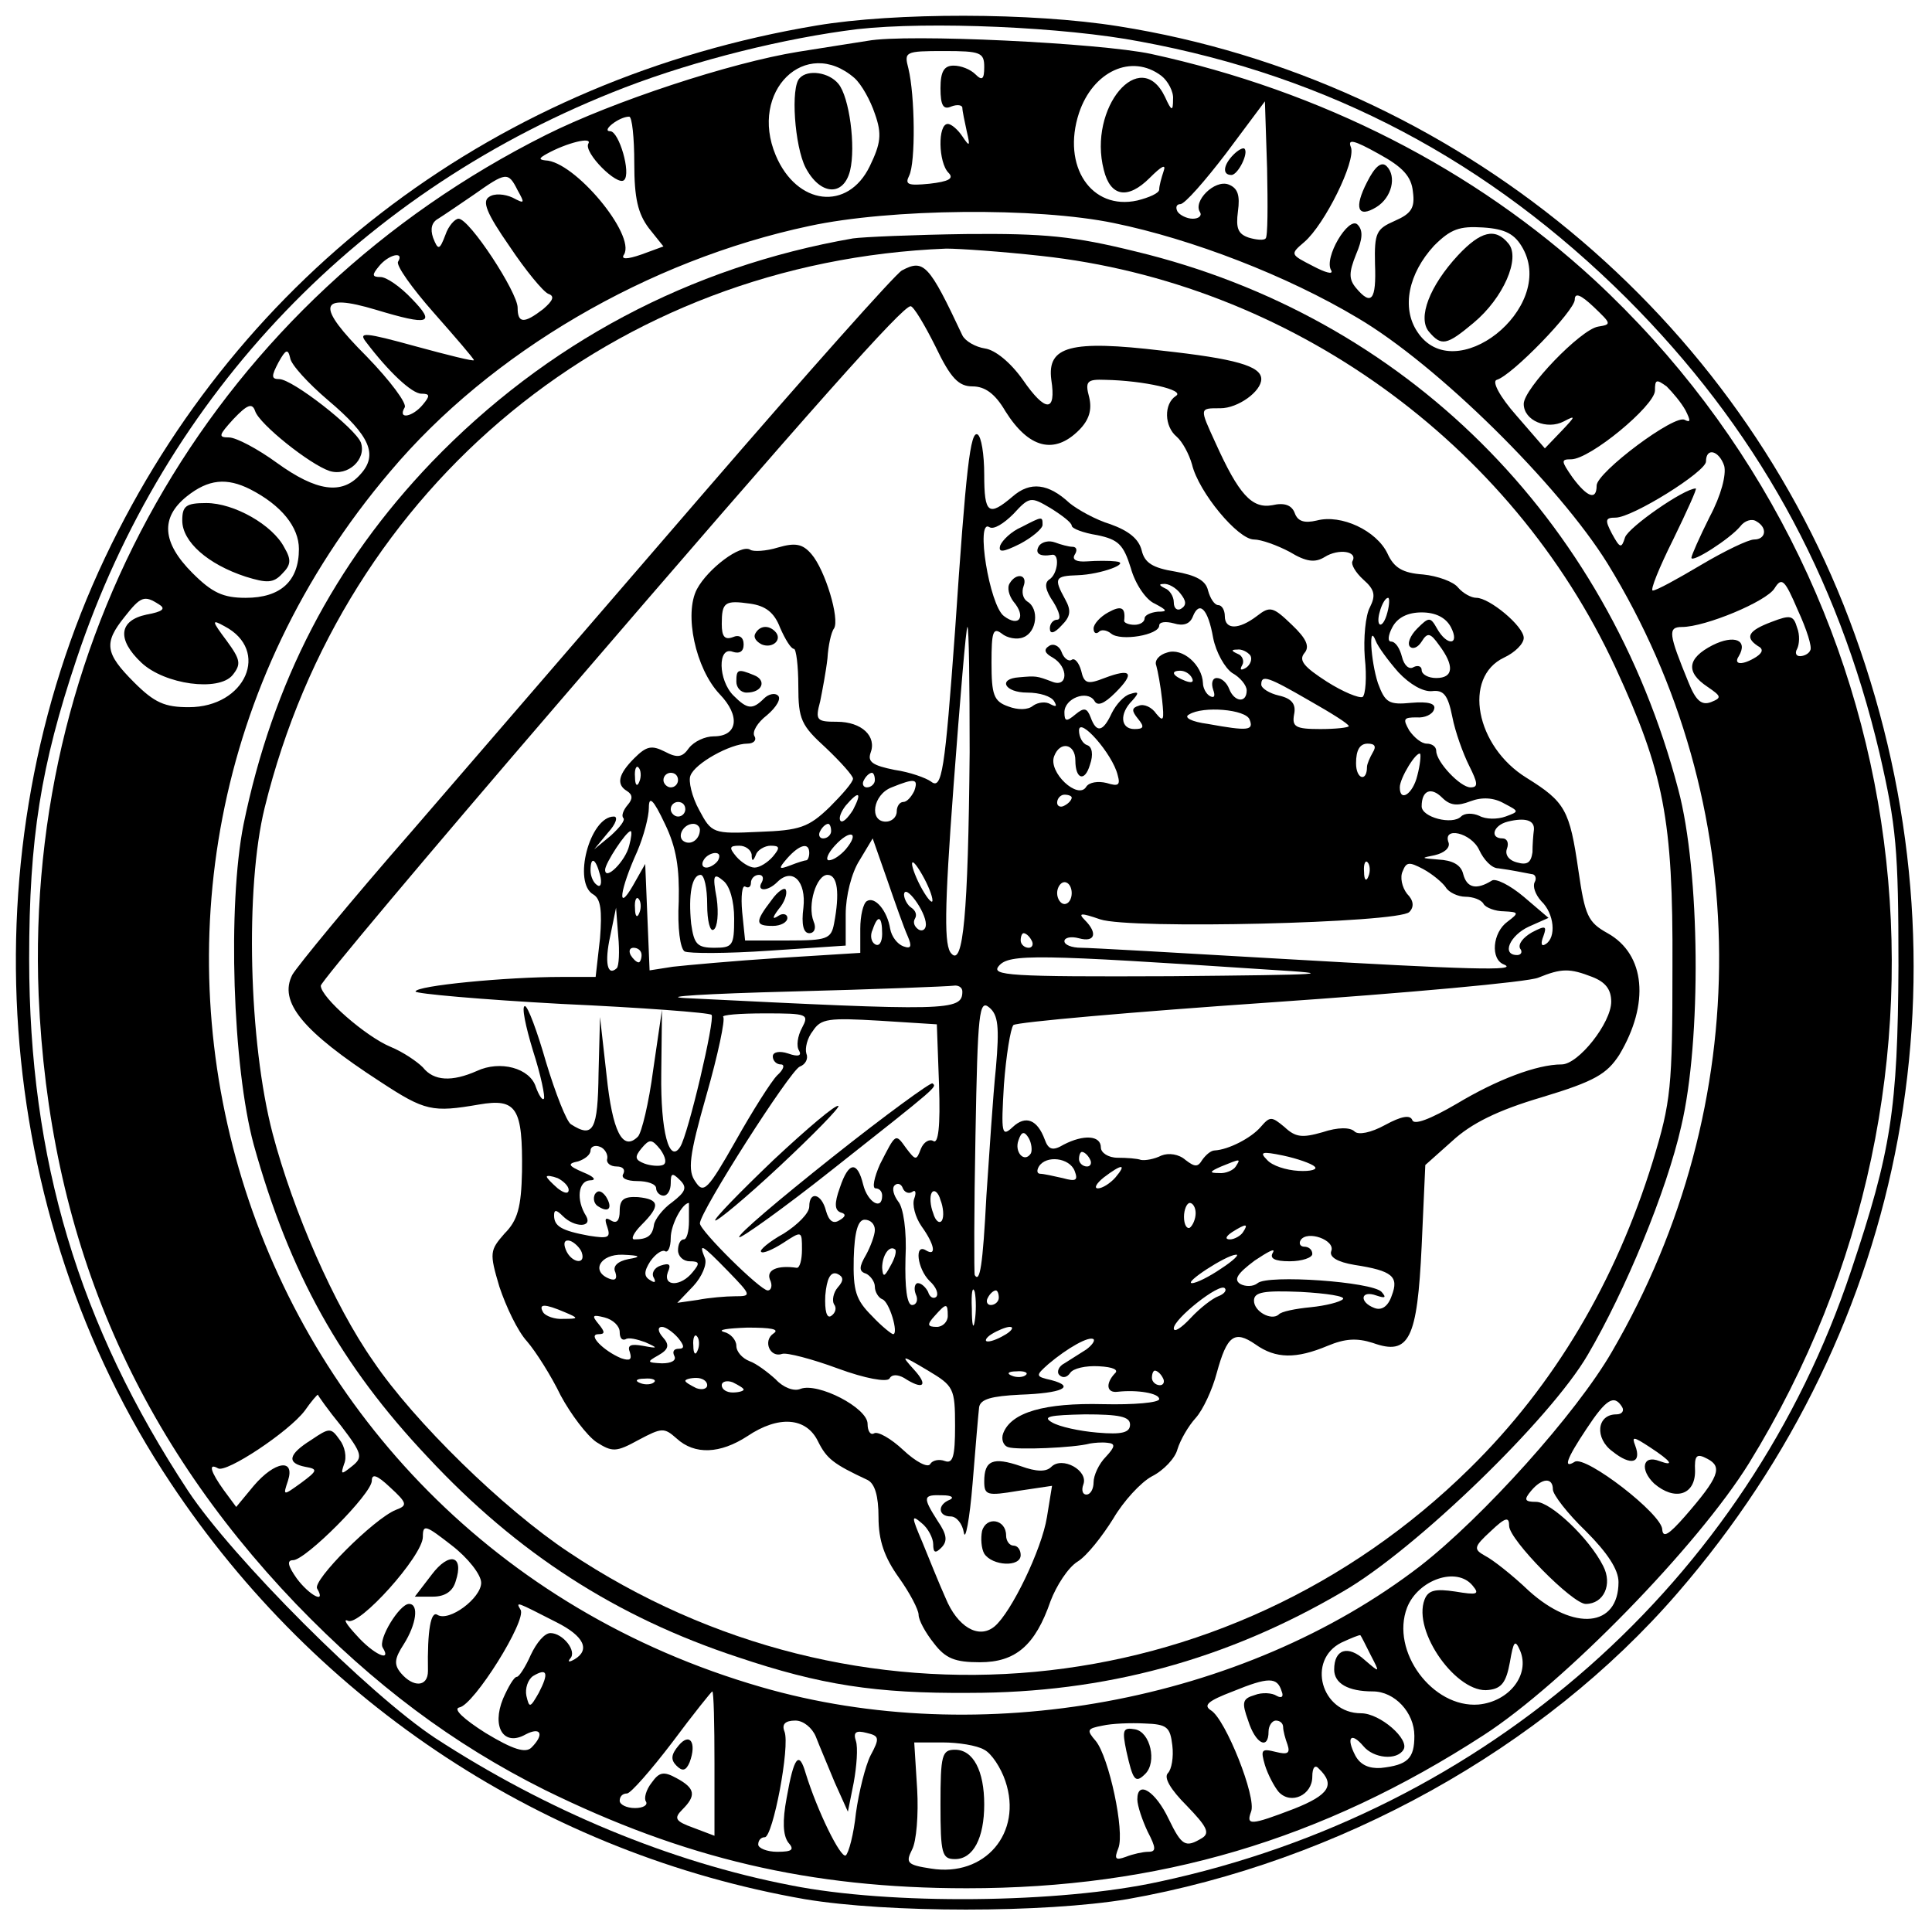 <svg version="1" xmlns="http://www.w3.org/2000/svg" width="353.333" height="353.333" viewBox="0 0 265 265"><path d="M112 3.5c-43.6 7.3-79.1 33.9-97.6 73-19.1 40.3-15.6 90 9 126.9 20.2 30.4 51.5 50.9 87 57.1 11.4 1.9 32.8 1.9 44.2 0 29-5.1 57-20.6 75.5-42 31.7-36.6 40.8-85.8 24.3-131.5-15.7-43.7-54.9-76.1-101-83.4-11.9-1.9-30.7-1.9-41.4-.1zm44.4 2.2c26 4.8 47.8 16.4 66.7 35.2 17.7 17.7 28.9 37.9 34.7 62.4 2.3 10 2.6 13.2 2.6 29.2-.1 19.6-1 25.4-6.5 41.8-14.2 42.6-50 74.2-94.9 83.8-13.7 3-37 3.2-50.5.5-16.6-3.2-33.6-10.3-48.8-20.2-9.1-6-27.8-24.7-33.9-33.9-15-22.8-21.8-45.4-21.8-73C4 115 5.6 105 10.5 90.4 22.7 53.9 49.6 25.9 85.7 12c9.9-3.8 22.1-6.8 31.9-8 9.9-1.1 28.4-.3 38.8 1.7z"/><path d="M119 5.6c-1.4.2-5.6.9-9.5 1.5-9.3 1.5-25.4 6.8-34.6 11.4C30 41 3.3 86.3 5.3 136.5c1.4 32.9 12.9 60.1 35.3 83.5 10.7 11.1 21.5 19.2 34.1 25.5 19.1 9.4 36.4 13.5 57.9 13.5 26.3 0 48.7-6.6 70.9-21 11-7.1 29.4-26 36.4-37.3 32.6-52.9 23.8-120.6-21.2-162.3-16.5-15.2-37.4-25.9-60.8-31-7-1.5-33.5-2.8-38.9-1.8zm16 3.6c0 1.7-.3 1.9-1.2 1-.7-.7-2-1.2-3-1.2-1.3 0-1.8.8-1.8 3.1 0 2.4.4 3 1.5 2.5.8-.3 1.5-.2 1.5.2s.3 1.8.6 3.2c.5 2.1.4 2.2-.6.7-.6-.9-1.5-1.7-2-1.7-1.4 0-1.3 5.3.1 6.7.8.8 0 1.2-2.6 1.5-3 .3-3.4.1-2.8-1.1.9-1.8.8-11-.1-14.7-.6-2.3-.5-2.4 4.9-2.4 5 0 5.5.2 5.5 2.2zm-17.8 1.5c1 .9 2.2 3.1 2.8 4.9 1 2.8.8 4.1-.7 7.2-3 6.2-10 5.4-12.9-1.5-3.7-8.8 4.1-16.4 10.8-10.6zm42.1-.3c.9.7 1.7 2.2 1.6 3.2 0 1.7-.2 1.7-1.1-.3-3.4-7.1-10.6 1.5-8.4 10 .9 3.7 3.3 4.1 6.3 1.1 1.6-1.6 2.3-2 1.9-.9-.3.9-.6 2-.6 2.5s-1.4 1.1-3 1.5c-6.3 1.4-10.4-4.7-8-12 1.9-5.7 7.2-8.2 11.3-5.1zm14.3 22.3c-.2.3-1.3.2-2.3-.1-1.5-.5-1.8-1.3-1.5-3.6.3-2.2 0-3.2-1.3-3.7-1.9-.7-4.9 2.3-3.9 3.8.3.5-.2.9-1 .9s-1.8-.5-2.1-1c-.3-.6-.1-1 .4-1 .6 0 3.4-3.2 6.3-7l5.3-7.1.3 9.2c.1 5 .1 9.4-.2 9.6zM87 22.4c0 4.8.5 6.9 2 8.9l2 2.5-3 1.1c-2 .7-2.9.7-2.4 0 1.6-2.7-6.8-12.8-10.8-12.9-.9-.1-.9-.3.2-.9 2.7-1.5 6.3-2.4 5.7-1.4-.7 1.2 4 5.9 4.9 5 1-.9-.7-6.7-1.9-6.7-1.3 0 1.2-2 2.6-2 .4 0 .7 2.9.7 6.4zm106.8 3.9c.3 2.2-.2 3-2.5 4-2.5 1.1-2.8 1.6-2.7 5.9.2 5-.5 5.8-2.6 3.3-1-1.2-1-2.1 0-4.6.9-2.1 1-3.3.2-4.1-1.2-1.2-4.7 4.6-3.6 6.3.3.6-.8.3-2.5-.6-3.1-1.6-3.2-1.6-1.2-3.3 2.8-2.4 7.1-11.1 6.4-13-.5-1.2.4-1 3.8.9 3.3 1.8 4.5 3.1 4.7 5.2zM71 26.1c1 1.8 1 1.9-.7 1-1.1-.5-2.5-.6-3.2-.1-1 .6-.4 2.2 2.8 6.8 2.2 3.3 4.6 6.2 5.3 6.5.9.3.7.9-.7 2.1-2.6 2-3.5 2-3.5-.2 0-2.1-6.6-12.2-8.1-12.2-.5 0-1.4 1-1.8 2.2-.8 2.1-1 2.2-1.7.4-.4-1.2-.2-2.1.7-2.6.8-.5 3-2 4.9-3.3 4.4-3.1 4.7-3.2 6-.6zm81.8 4.5c10.7 2.2 23.7 7.2 33.4 13 10.9 6.4 27.6 22.9 34.3 33.7 20.2 32.9 20.4 74.1.6 108.1-4.9 8.5-17.7 22.7-26.3 29.4-24.3 18.7-60.4 25.3-90.4 16.6-73-21.1-99.9-109-50.9-166.7C67.3 48.3 88.9 35.7 111 31c11.1-2.4 31.2-2.6 41.8-.4zm56.1 3.5c4.5 8.2-9.4 19.2-14.5 11.4-2.2-3.3-1.2-8 2.3-11.8 2.3-2.3 3.5-2.7 6.7-2.5 3.1.2 4.4.9 5.5 2.9zM54.6 35.9c-.3.5 1.9 3.6 4.9 7 3 3.4 5.5 6.3 5.5 6.5 0 .2-3.6-.7-8-1.9-6.9-1.9-7.9-2-6.8-.6 3.1 4.1 6.3 7.1 7.6 7.1 1.2 0 1.2.3.2 1.5-1.4 1.7-3.5 2.1-2.5.4.4-.5-2-3.7-5.2-7-7-7-6.7-8.8 1.3-6.4 7.3 2.2 8.2 1.9 4.9-1.5-1.6-1.7-3.5-3-4.3-3-1.2 0-1.2-.3-.2-1.5 1.3-1.6 3.5-2.1 2.6-.6zm164.6 8.9c-2.4.4-10.2 8.5-10.2 10.6 0 2.3 3.2 3.6 5.5 2.4 1.7-.9 1.6-.7-.3 1.3l-2.3 2.4L208 57c-2.3-2.6-3.4-4.7-2.7-4.9 2.1-.6 10.7-9.5 10.7-11 0-1 .8-.7 2.6 1 2.4 2.3 2.5 2.4.6 2.7zM45 54.9c5.8 4.9 6.9 7.5 4.4 10.2-2.5 2.8-6 2.3-11.4-1.6-2.6-1.9-5.6-3.5-6.6-3.5-1.5 0-1.4-.3.6-2.5 1.9-2 2.6-2.3 3-1.1.6 1.8 7.5 7.3 10.2 8.2 2.5.8 5.1-1.6 4.3-3.9-.8-2-9.4-8.7-11.2-8.7-1.1 0-1.1-.4-.1-2.3 1-1.8 1.3-1.9 1.6-.6.1.9 2.5 3.5 5.2 5.8zm186.2 1.4c.7 1.4.7 1.7-.1 1.3-1.3-.9-12.1 7.2-12.1 9 0 2.1-1.3 1.6-3.3-1.1-1.6-2.3-1.6-2.5-.2-2.5 2.6 0 11.4-7.3 11.5-9.4 0-1.6.2-1.6 1.6-.6.8.8 2 2.2 2.6 3.3zm5.3 7.6c.3 1.2-.4 4-2 7-1.4 2.8-2.5 5.3-2.5 5.6 0 .8 5.3-2.6 6.7-4.3.6-.8 1.6-1.1 2.2-.7 1.6.9 1.3 2.5-.3 2.5-.8 0-4.1 1.6-7.3 3.5s-6.1 3.5-6.6 3.5c-.4 0 .9-3.2 2.8-7 1.9-3.9 3.3-7 3.1-7-1.6 0-9.2 5.3-9.7 6.7-.5 1.6-.7 1.5-1.8-.5-1-1.9-.9-2.2.5-2.2 2.3 0 12.4-6.3 12.4-7.7 0-2 1.8-1.5 2.5.6zM34.3 67.1c4.3 2.2 6.7 5.2 6.7 8.2 0 4.4-2.5 6.7-7.3 6.7-3.1 0-4.6-.7-7.3-3.4-4.2-4.2-4.4-7.6-.8-10.5 3-2.4 5.5-2.6 8.7-1zm214 22.1c-.2.5-.9.8-1.4.8-.6 0-.7-.5-.4-1 .3-.6.4-1.9 0-2.9-.5-1.7-.9-1.8-3.5-.8-3.2 1.2-3.7 2.1-1.9 3.3.8.4.7.9-.2 1.5-1.9 1.2-3.2 1.1-2.4-.1 1.3-2.2-.6-3-3.6-1.5-3.5 1.8-3.7 3.7-.7 5.7 1.9 1.3 2 1.5.5 2.1-1.3.5-2.1-.2-3.1-2.7-2.7-6.6-2.9-7.6-.9-7.6 3.2 0 11.6-3.5 12.7-5.3 1-1.6 1.4-1.2 3.2 3 1.2 2.6 2 5.1 1.7 5.5zM21.8 82.9c1 .6.5 1-1.7 1.4-3.8.8-4.1 3.4-.7 6.6 3.2 3 10.6 4 12.5 1.7 1.2-1.5 1.1-2.1-.8-4.7-2.1-2.8-2.1-3-.3-2 6.3 3.3 2.9 11.1-4.9 11.1-3.3 0-4.7-.6-7.5-3.4-4-4-4.2-5.4-1.3-9 2.2-2.8 2.7-3 4.7-1.7zm25 112.7c2.9 3.8 3 4.3 1.5 5.5-1.5 1.2-1.6 1.2-1.1-.3.4-.9.1-2.4-.6-3.3-1.2-1.7-1.4-1.7-3.9 0-3.2 2-3.4 3.2-.8 3.7 1.7.3 1.7.5-.6 2.2-2.5 1.8-2.5 1.8-1.8-.3 1-3.1-1.8-2.7-4.7.7l-2.4 2.9-1.7-2.3c-1.8-2.5-2.2-3.8-.8-3 1.1.7 9.7-5 11.9-7.9.9-1.3 1.7-2.2 1.8-2.2 0 .1 1.4 2.1 3.2 4.3zm175.7-2.6c.3.5 0 1-.8 1-2.7 0-3 3.3-.5 5.1 2.5 2 4 1.6 3.1-.8-.5-1.3-.3-1.3 2 .2 2.9 1.9 3.5 2.7 1.3 1.9-2.3-.9-2.7 1.2-.7 3.1 2.8 2.4 5.6 1.6 5.6-1.7-.1-2.2.2-2.5 1.7-1.7 2.1 1.1 1.6 2.5-3.1 7.9-2.2 2.5-3 3-3.1 1.8 0-2.1-10.5-10.2-12-9.3-1.6 1-1.2-.3 1.6-4.5 2.7-4.1 3.8-4.8 4.9-3zM54.3 207.1c-3 1.2-11.5 9.7-10.8 10.8 1.3 2.2-1.1.9-2.8-1.4-1.2-1.7-1.4-2.5-.5-2.5 1.7 0 10.8-9.1 10.8-10.9 0-1 .7-.8 2.5.9 2.4 2.2 2.4 2.5.8 3.1zm158.7-2.8c0 .7 2 3.3 4.5 5.7 3 3 4.5 5.3 4.5 7 0 6.2-6.1 6.8-12.3 1.2-2.3-2.2-5-4.3-6-4.8-1.6-.9-1.6-1.2.8-3.4 2-1.9 2.5-2 2.5-.7 0 1.9 8.7 10.7 10.5 10.7 2.5 0 3.7-2.7 2.4-5.2-1.9-3.8-7.2-8.8-9.2-8.8-1.6 0-1.7-.3-.7-1.5 1.5-1.8 3-1.9 3-.2zM66 217.1c0 2.1-4.4 5.4-6 4.4-.9-.6-1.4 2.1-1.3 7.7 0 2.2-2 2.3-3.7.3-1-1.2-.9-2 .4-4 1.7-2.7 2.1-5.5.7-5.5-1.3 0-4.3 4.9-3.6 6 1.3 2.1-1.3.9-3.6-1.7-1.3-1.4-1.9-2.3-1.2-2 1.5.9 10.3-8.9 10.3-11.5 0-1.8.4-1.6 4 1.2 2.2 1.7 4 4 4 5.1zm136 .4c1 1.2.6 1.3-2.4.8-2.7-.4-3.7-.2-4.2 1.1-1.7 4.4 4.5 13 8.8 12.4 1.8-.2 2.4-1.1 2.9-3.8.5-2.9.7-3.2 1.4-1.6 1.4 3.3-1.5 7-5.7 7.4-6.3.5-12.1-7.3-9.8-13.3 1.5-3.8 6.8-5.7 9-3zm-125.7 5c3.8 1.9 4.7 3.8 2.5 5.1-.7.4-1 .4-.6-.1 1-1-1-3.5-2.7-3.5-.8 0-1.9 1.3-2.7 3-.7 1.6-1.6 3-1.9 3-.4 0-1.2 1.4-1.9 3-1.6 3.9.1 6.6 3.1 4.9 2.1-1.1 2.6 0 .8 1.8-.8.8-2.5.3-6.3-2-3-1.9-4.5-3.3-3.6-3.5 2-.3 9.3-12 8.4-13.4-.7-1.2-.6-1.1 4.9 1.7zM188 227c1.3 2.5 1.3 2.5-.8.7-2.3-2.1-4.2-1.5-4.2 1.3 0 1.9 1.9 3 5.3 3 3 0 5.7 2.9 5.7 6.1 0 3.1-.9 4-4.6 4.4-1.6.1-2.8-.4-3.5-1.7-1.3-2.5-.6-3.3 1.1-1.3 1.4 1.7 4.6 2 5.5.5.9-1.4-3.2-5-5.8-5-5.5 0-7.5-7.3-2.7-9.7 1.3-.6 2.5-1.1 2.6-1 .1.1.7 1.3 1.4 2.7zm-114.1 5.2c-1.2 2.1-1.3 2.1-1.7.4-.2-1 .2-2.2.9-2.7 2-1.2 2.2-.4.8 2.3zm101.9-.2c.3.7 0 1-.7.6-.6-.4-2-.5-3-.1-1.7.5-1.8 1-.9 3.5 1 3.2 2.8 4.1 2.8 1.5 0-.8.5-1.5 1-1.5.6 0 1 .4 1 .9s.3 1.6.6 2.4c.4 1.2 0 1.4-1.6 1-2-.5-2.1-.3-1.5 1.8.4 1.3 1.3 3 1.9 3.7 1.7 1.8 4.6.4 4.6-2.1 0-1.3.4-1.7.9-1.1 2.3 2.2 1.4 3.6-3.4 5.5-6 2.3-6.6 2.3-5.9.4.8-1.9-3.5-12.7-5.5-13.9-1.1-.7-.4-1.3 3-2.6 4.9-2 6.1-2 6.7 0zM98 241.9v9.9l-2.9-1.1c-2.5-.9-2.7-1.3-1.5-2.5 1.9-1.9 1.8-2.9-.8-4.3-1.8-1-2.4-.8-3.4.6-.8 1-1.1 2.2-.8 2.6.3.5-.4.9-1.5.9-1.2 0-2.1-.5-2.1-1 0-.6.4-1 1-1 .5 0 3.3-3.2 6.2-7 2.9-3.9 5.4-7 5.5-7 .2 0 .3 4.5.3 9.9zm13.9-3.7c.5 1.3 1.7 4.1 2.6 6.3l1.8 4 .8-4c.4-2.2.6-4.8.3-5.7-.4-1.2 0-1.5 1.5-1.1 1.7.4 1.8.7.5 3.1-.7 1.4-1.6 5-2 7.9-.3 2.9-1 5.5-1.4 5.8-.7.4-3.9-6.1-5.5-11.3-.9-3.1-1.6-2.3-2.6 3.4-.6 3.2-.5 5.1.2 6.1.9 1 .6 1.3-1.5 1.3-1.4 0-2.6-.5-2.6-1 0-.6.4-1 .9-1 1.1 0 3.5-12.5 2.7-14.5-.4-1 .1-1.5 1.5-1.5 1.1 0 2.3 1 2.8 2.2zm48.9 1.2c.2 1.6-.1 3.3-.6 3.8-.6.6.3 2.2 2.6 4.5 2.7 2.8 3.2 3.7 2.1 4.4-2.3 1.4-2.8 1.1-4.6-2.6-1.8-3.8-4.3-5.4-4.3-2.7 0 .9.7 2.9 1.4 4.4 1.2 2.3 1.2 2.8.1 2.8-.7 0-2.1.3-3.1.7-1.4.5-1.6.3-1-1.2.9-2.3-1.3-12.5-3.1-14.7-1.3-1.5-1.2-1.7.9-2.1 1.3-.3 3.9-.4 5.8-.3 3.1.1 3.5.5 3.8 3zm-25.8.6c1 .5 2.3 2.5 2.9 4.3 2.4 7.1-2.8 13.2-10.2 12-3.3-.5-3.5-.8-2.6-2.6.6-1.1.9-4.8.7-8.3l-.4-6.4h3.9c2.1 0 4.7.4 5.7 1z"/><path d="M109.7 10.7c-1.3 1.2-.7 9.4.8 12.3 2 3.8 5.2 4 6.1.4.8-3.3-.1-10.1-1.6-11.9-1.3-1.6-4.2-2-5.3-.8zM169.2 21.2c-1.4 1.4-1.6 2.8-.3 2.8.9 0 2.4-3 1.8-3.6-.2-.2-.9.2-1.5.8zM187.5 25c-1.8 3.5-1.3 5 1.3 3.4 2.1-1.3 2.8-4.2 1.4-5.6-.7-.7-1.6 0-2.7 2.2zM117 32.7c-22.4 3.9-42.1 14.4-57.8 30.7-13.4 14-21.8 30.2-25.8 49.7-2.2 11.1-1.5 33.2 1.4 43.9 4.9 17.6 11.9 30.2 23.9 42.9 12.2 13.1 25.8 21.9 42.5 27.4 11.3 3.8 18.9 5 31.8 4.9 18.5 0 35.2-4.5 51.2-13.9 9.9-5.7 28.5-23.7 33.6-32.5 5.1-8.7 10.8-22.4 12.8-31.3 2.8-11.8 2.6-35-.4-46.2-9.8-37.3-37.5-64.9-74.4-73.8-8.5-2.1-12.5-2.5-23.3-2.4-7.1.1-14.1.4-15.5.6zm25.8 2.4c34.1 3.7 64.5 25.6 78.8 56.5 6.6 14.3 7.9 20.8 7.8 40.9 0 16.7-.2 18.6-2.7 26.8-5.1 16.5-13.5 30.7-25.1 42.1-33.4 32.9-84.4 37.7-123.6 11.5-8.9-5.9-21.2-17.9-26.8-26.2-5.4-7.7-11-20.6-13.8-31.2-3.3-12.6-3.8-33.7-1.1-44.7 10.9-44.3 48.1-74.9 93.5-76.7 1.8 0 7.6.4 13 1z"/><path d="M123.7 37.1c-.9.5-13 14.1-26.9 30.2-13.9 16.1-32 37.1-40.3 46.7-8.4 9.6-15.7 18.5-16.4 19.7-1.9 3.7 1.3 7.7 12.1 14.7 6.1 4 7.1 4.2 13.5 3.1 5.2-.9 6 .5 5.9 9.2-.1 4.9-.6 6.7-2.4 8.5-2 2.3-2.1 2.6-.7 7.3.9 2.7 2.5 6.1 3.8 7.5 1.2 1.4 3.3 4.7 4.6 7.4 1.4 2.6 3.6 5.5 4.9 6.4 2.2 1.4 2.7 1.4 5.8-.3 3.2-1.7 3.5-1.7 5.2-.2 2.5 2.3 6 2.1 9.7-.3 4.3-2.9 8.1-2.6 9.7.7 1.2 2.4 2.1 3.1 6.8 5.3 1 .5 1.5 2.2 1.5 5.1 0 3.2.8 5.5 2.8 8.3 1.5 2.1 2.7 4.4 2.7 5.1 0 .7.9 2.4 2.1 3.9 1.6 2.1 2.9 2.6 6.3 2.6 4.9 0 7.6-2.3 9.7-8.4.8-2.1 2.4-4.6 3.7-5.4 1.3-.8 3.4-3.5 4.9-5.9 1.4-2.4 3.8-5 5.3-5.8 1.6-.8 3.2-2.5 3.5-3.7.4-1.3 1.5-3.2 2.5-4.3 1-1.1 2.3-3.9 2.9-6.2 1.4-5.1 2.4-5.9 5.3-3.9 2.8 2 5.6 2 9.9.2 2.4-1 4-1.1 6.2-.4 5 1.8 6.1-.5 6.7-13.3l.5-11.1 3.7-3.3c2.6-2.4 6.2-4.2 12.3-6 7.3-2.2 8.9-3.2 10.6-5.8 4.2-7 3.6-13.8-1.6-16.7-2.7-1.5-3.1-2.4-4-8.6-1.2-8.3-1.8-9.4-7.1-12.7-7-4.3-8.8-13.8-3.1-16.5 1.5-.7 2.7-1.9 2.7-2.7 0-1.6-4.7-5.5-6.5-5.5-.7 0-1.8-.6-2.5-1.4-.6-.8-2.8-1.6-4.8-1.8-2.8-.2-4-.9-4.9-2.9-1.5-3.1-6.3-5.4-9.7-4.5-1.7.4-2.6.1-3-1-.4-1.1-1.4-1.5-3.1-1.1-2.8.5-4.6-1.5-7.8-8.6-2.2-4.8-2.2-4.7.7-4.7 2.4 0 5.6-2.3 5.6-4 0-1.8-3.6-2.8-13.6-3.9-12.6-1.5-15.8-.6-15.2 4 .7 4.5-.8 4.5-3.9 0-1.7-2.4-3.8-4.1-5.2-4.3-1.3-.2-2.7-1-3.1-1.8-4.6-9.8-5.3-10.5-8.3-8.9zm4.6 10.4c2.1 4.4 3.2 5.5 5.1 5.5 1.7 0 3.1 1 4.5 3.4 3.2 5.1 6.7 6 10.1 2.6 1.4-1.4 1.8-2.8 1.4-4.5-.6-2.2-.3-2.5 2.2-2.4 5.3.1 11 1.4 9.7 2.2-1.7 1.1-1.6 4.2.1 5.6.8.7 1.7 2.4 2.1 3.8.9 3.8 6.3 10.3 8.5 10.3 1 0 3.2.8 4.9 1.7 2.3 1.4 3.5 1.5 4.8.7 1.9-1.2 4.6-.8 3.8.6-.2.4.4 1.5 1.5 2.5 1.6 1.4 1.7 2.2.9 3.8-.6 1.1-.9 4.2-.7 6.9.3 2.7.1 5.1-.3 5.4-.5.2-2.7-.7-4.9-2.1-3.1-2-3.9-2.9-3.1-3.9.8-.9.3-2-1.7-3.9-2.6-2.5-3-2.6-4.8-1.2-2.5 1.9-4.4 1.9-4.4 0 0-.8-.4-1.5-.9-1.5s-1.1-.9-1.4-2c-.3-1.4-1.7-2.1-4.5-2.6-3.1-.5-4.2-1.2-4.6-2.9-.4-1.6-1.8-2.7-4.3-3.6-2-.6-4.5-2-5.6-2.9-2.9-2.7-5.4-3-7.8-.9-3.3 2.8-3.9 2.4-3.9-3 0-2.8-.4-5.2-.9-5.5-1-.6-1.6 4.6-3.1 26.9-1.4 19.3-1.8 21.9-3.3 20.7-.7-.5-2.9-1.3-5-1.6-3-.6-3.7-1.1-3.3-2.3.9-2.3-1.2-4.3-4.6-4.3-2.8 0-3-.2-2.3-2.8.3-1.5.8-4.1 1-5.9.1-1.7.5-3.6.9-4.1.8-1.3-1.2-8-3.1-10.2-1.2-1.4-2.2-1.6-4.6-.9-1.6.5-3.4.6-3.8.3-1.3-.8-5.8 2.6-7.3 5.4-1.8 3.4-.2 10.9 3.1 14.4 2.9 3 2.5 5.8-.8 5.8-1.2 0-2.7.7-3.4 1.6-.9 1.3-1.6 1.4-3.3.5-1.8-.9-2.5-.8-4.2.9-2.2 2.2-2.5 3.6-1 4.5.8.5.8 1.1.1 1.9-.6.7-.9 1.5-.6 1.8.3.3-.5 1.3-1.7 2.4l-2.3 1.9 1.9-2.3c1.1-1.2 1.4-2.2.8-2.2-3.3 0-5.7 9.1-2.8 10.7 1 .6 1.2 2.2.9 6l-.6 5.3H77c-7.5 0-20 1.2-20 2 0 .3 9 1.1 20 1.7 11 .5 20.3 1.2 20.6 1.5.5.6-3.2 16.4-4.3 18.1-1.5 2.4-2.7-2.1-2.6-10l.1-8.8-1.2 8.2c-.6 4.6-1.6 8.7-2.1 9.2-2.1 2.1-3.5-.7-4.3-8.4l-.9-8-.2 7.7c-.1 7.8-.7 9-3.8 7-.6-.4-2.1-4.2-3.4-8.5-1.2-4.2-2.5-7.7-2.9-7.7-.5 0 .1 2.8 1.1 6.1 1.1 3.4 1.7 6.4 1.5 6.6-.2.3-.7-.5-1.1-1.6-.8-2.6-4.9-3.7-8.1-2.2-3.4 1.5-5.9 1.4-7.4-.5-.8-.8-2.7-2.1-4.4-2.8-3.4-1.4-9.6-6.8-9.6-8.4 0-.5 14.7-18 32.6-38.8C112 55.2 123.8 42 124.9 42c.4 0 1.9 2.5 3.4 5.5zM147 72.1c0 .4 1.6 1 3.5 1.3 2.9.6 3.6 1.3 4.6 4.5.6 2.2 2.1 4.4 3.3 4.9 1.7.9 1.8 1.1.4 1.1-1 .1-1.8.5-1.8.9 0 .5-.6.9-1.4.9-.8 0-1.5-.3-1.4-.6.2-1.8-.4-2.1-2.2-1.1-1.1.6-2 1.6-2 2.2 0 .6.3.8.7.5.3-.4 1.1-.3 1.7.2 1.3 1.1 6.6.2 6.6-1.1 0-.5.9-.6 2-.3 1.3.4 2.2.1 2.6-.9.9-2.3 2.1-1.1 2.8 2.9.4 2 1.6 4.1 2.6 4.8 1.1.6 2 1.7 2 2.4 0 1.8-1.7 1.6-2.4-.2-.3-.8-1-1.5-1.7-1.5-.6 0-.8.7-.5 1.6.3.8.2 1.2-.4.9-.6-.3-1-1.2-1-1.8-.1-2.5-2.8-4.9-4.9-4.2-1.1.3-1.8 1.1-1.5 1.8.2.7.6 2.8.8 4.7.3 2.8.2 3.1-.8 1.9-.6-.9-1.7-1.4-2.4-1.1-1 .3-1 .7-.1 1.8s.8 1.4-.5 1.4c-1.9 0-2.1-2.1-.3-3.9 1-1.1.9-1.3-.3-.9-.8.2-1.9 1.4-2.5 2.6-1.2 2.6-2.1 2.8-2.9.6-.5-1.3-.9-1.4-2.1-.4-1.2 1-1.5 1-1.5-.3 0-1.9 3.1-3.1 4.1-1.6.4.8 1.3.5 2.9-1.1 2.7-2.7 2.2-3.4-1.5-2-2.3.9-2.8.8-3.2-1-.3-1.1-.9-1.8-1.3-1.5-.4.3-1.1-.2-1.4-1.1-.3-.8-1.1-1.2-1.7-.8-.8.5-.6 1 .5 1.6 2.2 1.3 2.1 4.2-.1 3.3-2.1-.8-2.2-.8-4.5-.6-3 .2-2 2.1 1.1 2.1 1.7 0 3.3.5 3.7 1.2.4.7.3.8-.5.4-.6-.4-1.7-.3-2.4.2-.7.6-2.1.6-3.4.1-2-.7-2.3-1.6-2.3-6 0-4.2.2-4.9 1.4-4 .7.6 2.1.9 3 .5 1.8-.7 2.2-3.9.5-4.9-.6-.4-.8-1.3-.5-2.1.6-1.6-1-1.9-1.9-.4-.4.6-.1 1.7.5 2.5 1.8 2.1.8 3.6-1.3 2-2-1.5-3.9-13.4-2-12.2.6.4 2-.5 3.3-1.8 2.2-2.4 2.4-2.4 5.1-.8 1.6 1 2.9 2 2.9 2.4zm14.9 9.3c.8 1 .9 1.6.1 2.1-.5.3-1 0-1-.9 0-.8-.6-1.7-1.2-1.9-.8-.4-.9-.6-.2-.6.6-.1 1.7.5 2.3 1.3zM107 86.1c.7 1.6 1.5 2.9 1.9 2.9.3 0 .6 2.3.6 5.1 0 4.6.4 5.4 3.8 8.5 2 1.9 3.7 3.8 3.7 4.2 0 .5-1.5 2.2-3.2 3.9-2.9 2.8-4.1 3.2-9.7 3.4-6.3.3-6.5.2-8.2-3-1-1.8-1.5-4-1.2-4.7.6-1.7 5.5-4.4 7.8-4.4.9 0 1.3-.5 1-1-.4-.6.4-1.9 1.7-2.9 1.3-1.1 2-2.3 1.5-2.7-.4-.4-1.3-.2-1.9.4-1.6 1.6-2.3 1.5-4.2-.4-2.1-2.1-2.2-6.8-.1-6 .9.3 1.5 0 1.5-1s-.6-1.4-1.5-1c-1.1.4-1.5-.1-1.5-1.8 0-3 .4-3.3 3.9-2.8 2.1.3 3.3 1.2 4.1 3.3zm83.3-2.1c-.3 1.2-.8 1.9-1.1 1.6-.5-.6.5-3.6 1.2-3.6.2 0 .2.9-.1 2zm8.7 2c1.3 2.5-.5 2.7-1.9.2-.9-1.6-1.1-1.6-2.7 0-1 1-1.4 2.1-1 2.5.4.4 1.1.1 1.6-.7.8-1.3 1.2-1.2 2.4.5 2.1 2.8 2 4.5-.4 4.5-1.1 0-2-.5-2-1.1 0-.5-.5-.7-1.1-.4-.6.4-1.3-.2-1.6-1.4-.3-1.2-.9-2.1-1.5-2.1-.5 0-.4-.9.2-2 .7-1.3 2.1-2 4-2s3.3.7 4 2zm-66 17.2c-.2 22.3-.9 29.4-2.5 27.6-1-1-1-5.7.3-23.1.9-11.9 1.7-21.7 1.9-21.7.2 0 .3 7.8.3 17.2zm58.8-11c1.6 1.7 3.4 2.7 4.6 2.6 1.6-.2 2.2.5 2.8 3.5.4 2.1 1.5 5.1 2.3 6.7 1.2 2.4 1.3 3 .2 3-1.4 0-4.7-3.5-4.7-5 0-.6-.6-1-1.3-1-.7 0-1.7-.8-2.4-1.8-.9-1.6-.8-1.8 1-1.8 1.1.1 2.2-.4 2.4-1.1.3-.8-.8-1.1-3.1-.9-3.1.3-3.6 0-4.6-2.7-1-3.1-1.3-8.4-.3-5.8.3.8 1.7 2.7 3.1 4.3zm-20.3-2.3c.3.5 0 1.3-.6 1.7-.7.4-.9.3-.5-.4.3-.5 0-1.3-.6-1.5-.9-.4-1-.6-.1-.6.6-.1 1.4.3 1.8.8zm-8 3.1c.3.6-.1.7-.9.4-1.8-.7-2.1-1.4-.7-1.4.6 0 1.3.4 1.6 1zm16.1 3.1c3 1.7 5.4 3.2 5.4 3.5 0 .2-1.8.4-3.9.4-3.4 0-3.9-.3-3.6-2 .3-1.4-.3-2.2-2.1-2.6-1.3-.3-2.4-1-2.4-1.5 0-1.4.9-1.1 6.6 2.2zm-8.2 2.6c.6 1.5-.2 1.6-5.7.6-2.3-.3-3.4-.9-2.6-1.3 1.9-1.2 7.8-.7 8.3.7zm-18.1 7.6c.4 1.4.1 1.6-1.5 1.1-1.2-.3-2.4-.1-2.8.5-1.1 1.9-5.3-2-4.4-4.2.8-2.1 2.9-1.7 2.9.6 0 2.6 1.3 3 2 .6.5-1.4.3-2.5-.4-2.7-.6-.2-1.1-1.1-1.1-2 0-2 4.6 3.2 5.3 6.1zm35-3.1c-.4.7-.8 1.6-.8 2 0 2.1-1.5 1.7-1.5-.5 0-1.8.5-2.7 1.6-2.7 1 0 1.2.4.7 1.2zm6.1 3.2c-.6 2.5-2.4 3.7-2.4 1.6 0-1.3 2.3-5 2.8-4.6.1.2 0 1.5-.4 3zm-106.7.8c-.3.8-.6.5-.6-.6-.1-1.1.2-1.7.5-1.3.3.3.4 1.2.1 1.9zm5.3-.2c0 .5-.4 1-1 1-.5 0-1-.5-1-1 0-.6.5-1 1-1 .6 0 1 .4 1 1zm27 0c0 .5-.5 1-1.1 1-.5 0-.7-.5-.4-1 .3-.6.8-1 1.1-1 .2 0 .4.4.4 1zm5.4 1.5c-.4.8-1 1.5-1.5 1.5s-.9.6-.9 1.3c0 .8-.7 1.4-1.5 1.4-2.3 0-1.8-3.7.8-4.7 3.2-1.3 3.7-1.2 3.1.5zm76.3 1.4c1.6-.6 3.2-.5 4.6.3 2.1 1.1 2.1 1.1.2 1.8-1.1.4-2.7.4-3.6-.1-.9-.4-2-.4-2.5.1-1.2 1.2-5.4.1-5.4-1.4 0-2.2 1.3-2.7 2.8-1.2 1.1 1.1 2.1 1.2 3.9.5zM93.1 123.6c-.2 3.7.2 6.5.8 6.9.6.3 5.8.3 11.6-.1l10.5-.7v-4.3c0-2.5.8-5.7 1.9-7.4l1.8-3 2 5.7c1.1 3.2 2.3 6.6 2.8 7.7.6 1.4.5 1.8-.6 1.4-.8-.3-1.6-1.3-1.8-2.4-.4-2.5-2.1-4.5-3.2-3.8-.5.3-.9 2-.9 3.8v3.3l-11.2.7c-6.2.4-12.7 1-14.5 1.2l-3.2.5-.3-7.3-.3-7.3-1.7 3c-2.2 3.8-1.8.6.6-4.7.9-2.1 1.6-4.8 1.6-6 0-1.7.6-1.2 2.2 2.2 1.6 3.3 2 6.1 1.9 10.6zm23.9-12.5c-.7 1.1-1.4 1.8-1.7 1.5-.3-.3 0-1.2.7-2.1 1.8-2.1 2.3-1.9 1 .6zm30-1.7c0 .3-.4.8-1 1.1-.5.3-1 .1-1-.4 0-.6.5-1.1 1-1.1.6 0 1 .2 1 .4zM94 111c0 .5-.4 1-1 1-.5 0-1-.5-1-1 0-.6.5-1 1-1 .6 0 1 .4 1 1zm116.4 2.8c-.1.7-.2 2.1-.2 3.1-.2 1.4-.7 1.8-2.1 1.4-1.2-.3-1.7-1.1-1.4-1.9.3-.8 0-1.4-.6-1.4-1.8 0-1.3-1.8.7-2.3 2.4-.6 3.7-.2 3.6 1.1zm-114.4 0c0 1.3-1.2 2.2-2.2 1.6-1-.6-.1-2.4 1.3-2.4.5 0 .9.4.9.8zm18 .2c0 .5-.5 1-1.1 1-.5 0-.7-.5-.4-1 .3-.6.8-1 1.1-1 .2 0 .4.4.4 1zm-27.7 2c-.5 2.1-3.3 4.9-3.3 3.3 0-.9 2.9-5.3 3.5-5.3.2 0 .1.9-.2 2zm29.7.5c-.7.8-1.7 1.5-2.3 1.5-.5 0-.2-.9.8-2 2.1-2.3 3.5-1.9 1.5.5zm86.9.1c.6 1.3 1.7 2.5 2.6 2.5.8.1 2 .3 2.5.4.6.1 1.5.3 2.1.4.5 0 .7.6.4 1.1-.3.6.1 1.7.9 2.6 1.8 1.7 2.1 5 .6 5.9-.6.4-.7-.1-.3-1.1.5-1.4.3-1.5-1.6-.5-1.2.7-1.9 1.6-1.6 2.2.4.5.1.9-.4.9-2.2 0-1-2.7 1.6-3.9l2.7-1.2-3.4-2.9c-1.9-1.6-3.9-2.6-4.4-2.2-2.1 1.3-3.4 1-3.9-.9-.3-1.3-1.5-1.9-3.4-2-2.4-.2-2.5-.2-.5-.6 1.3-.3 2.1-1 1.9-1.7-.9-2.3 3.1-1.4 4.2 1zm-99.8.6c0 1 .2 1 .6 0 .2-.6 1.2-1.2 2-1.2 1.3 0 1.3.3.3 1.5-.7.8-1.8 1.5-2.5 1.5s-1.8-.7-2.5-1.5c-1-1.2-1-1.5.4-1.5.9 0 1.6.6 1.7 1.2zm7.9-.2c0 .5-.2 1-.4 1s-1.2.3-2.2.7c-1.6.6-1.7.5-.4-1 1.7-1.9 3-2.2 3-.7zm-12.5 1c-.3.5-1.1 1-1.6 1-.6 0-.7-.5-.4-1 .3-.6 1.1-1 1.6-1 .6 0 .7.4.4 1zm-16.2 2c.3 1.1.1 1.8-.4 1.4-.5-.3-.9-1.2-.9-2 0-2 .7-1.7 1.3.6zm45.6 3.5c0 .5-.6-.1-1.4-1.5-.8-1.4-1.4-3-1.4-3.5 0-.6.6.1 1.4 1.5.8 1.4 1.4 2.9 1.4 3.5zm59.8-3.3c-.3.8-.6.5-.6-.6-.1-1.1.2-1.7.5-1.3.3.3.4 1.2.1 1.9zm10.6 1.5c.4.7 1.7 1.3 2.7 1.3 1 0 2.2.4 2.5 1 .3.5 1.6 1 2.8 1 2 .1 2.1.2.5 1.4-2.1 1.5-2.4 5.2-.5 5.9 2.1.9-4.9.7-30.8-.8-13.7-.8-26-1.5-27.2-1.5-1.3 0-2.3-.4-2.3-.9s.9-.7 2-.4c2.2.6 2.6-.7.8-2.5-1-1-.5-1 2.1-.1 4.1 1.4 40.9.5 42.4-1 .7-.7.6-1.6-.3-2.5-.7-.9-1-2.3-.6-3.1.5-1.3.9-1.3 2.8-.3 1.3.7 2.7 1.9 3.1 2.5zM97 124.1c0 2.2.4 3.8.9 3.4.5-.3.7-2.2.4-4.3-.6-3.2-.4-3.5.9-2.4.9.7 1.5 2.8 1.5 5.2 0 3.7-.2 4-2.7 4-2.4 0-2.8-.5-3.2-3.3-.4-4 .1-6.7 1.3-6.7.5 0 .9 1.8.9 4.1zm7.5-3.1c-.8 1.3.8 1.3 2.1 0 2.1-2.1 4-.1 3.6 3.5-.3 2.3 0 3.5.8 3.5.7 0 1-.7.6-1.6-.9-2.3.4-6.4 1.9-6.4 1.4 0 1.7 2.5.9 6.7-.4 2.1-1 2.3-6.3 2.3h-5.9l-.4-3.9c-.2-2.2 0-3.7.4-3.5.5.3.8 0 .8-.5 0-.6.5-1.1 1.1-1.1.5 0 .7.4.4 1zm42.5 1.5c0 .8-.4 1.5-1 1.5-.5 0-1-.7-1-1.5s.5-1.5 1-1.5c.6 0 1 .7 1 1.5zm-20 4.3c0 .7-.5 1-1 .7-.6-.4-.8-1-.5-1.5.3-.5.1-1.1-.5-1.5-.5-.3-1-1.2-1-1.8.1-1.6 3 2.3 3 4.1zm-39.3-1.6c-.3.8-.6.5-.6-.6-.1-1.1.2-1.7.5-1.3.3.3.4 1.2.1 1.9zm-3.1 7.6c-1.3 1.2-1.7-.8-.9-4.4l.8-3.9.3 3.9c.2 2.1.1 4.1-.2 4.4zm36.4-4.7c0 1.1-.4 1.8-1 1.4-.5-.3-.7-1.2-.3-2 .7-2.1 1.3-1.9 1.3.6zm20.5.9c.3.5.1 1-.4 1-.6 0-1.1-.5-1.1-1 0-.6.2-1 .4-1 .3 0 .8.4 1.1 1zM88 131c0 .5-.2 1-.4 1-.3 0-.8-.5-1.1-1-.3-.6-.1-1 .4-1 .6 0 1.1.4 1.1 1zm86 2c9.9.6 8.1.7-13.4.9-22.3.1-24.7-.1-23.6-1.4 1.4-1.7 5.2-1.6 37 .5zm44.4 1c1.8.7 2.6 1.7 2.6 3.4 0 2.9-4.5 8.6-6.8 8.6-3.4 0-8.9 2.1-14.4 5.4-3.6 2.1-5.9 3-6.1 2.2-.3-.7-1.5-.5-3.7.7-2 1.1-3.7 1.4-4.2.9-.6-.6-2.3-.6-4.4.1-2.8.8-3.7.7-5.2-.7-1.8-1.5-2-1.5-3.3 0-1.3 1.5-4.4 3.1-6.3 3.2-.5 0-1.2.6-1.7 1.3-.6 1-1 1-2.3 0-.9-.8-2.3-1-3.3-.6-1 .5-2.2.7-2.8.6-.5-.2-2-.3-3.2-.3-1.3 0-2.3-.7-2.3-1.4 0-1.7-2.4-1.8-5.1-.4-1.5.9-2.1.7-2.6-.7-1-2.7-2.6-3.4-4.4-1.7-1.5 1.4-1.6.9-1.2-5.8.3-4 .9-7.7 1.3-8.2.5-.4 16.3-1.8 35.2-3.1 18.8-1.3 35.4-2.8 36.8-3.4 3.2-1.3 4.3-1.3 7.4-.1zm-86.4 2c0 2.7-1.9 2.7-38 .9-3.6-.2 2.9-.6 14.5-.9 11.6-.3 21.6-.7 22.3-.8.6-.1 1.2.2 1.2.8zm4.6 10.5c-.4 3.8-.9 11.7-1.3 17.5-.5 9.7-.9 12-1.6 10.9-.1-.2-.1-8.9.1-19.2.3-16.8.5-18.7 1.9-17.5 1.2 1 1.4 2.6.9 8.3zM110 141c-.6 1.1-.8 2.5-.4 3.1.4.7-.1.9-1.5.4-1.2-.4-2.1-.2-2.1.4 0 .6.5 1.1 1.1 1.1.6 0 .4.7-.5 1.5-.8.8-3.4 4.9-5.7 9-3.8 6.7-4.4 7.3-5.5 5.6-1.1-1.5-.9-3.5 1.5-11.9 1.6-5.6 2.6-10.4 2.3-10.7-.3-.3 2.3-.5 5.7-.5 5.9 0 6.1.1 5.1 2zm18.8 7.8c.2 5.7-.1 8.2-.8 7.7-.5-.3-1.3.1-1.7 1.1-.6 1.6-.7 1.6-2-.1-1.5-2.1-1.4-2.1-3.6 2.2-.8 1.8-1.1 3.3-.6 3.3.5 0 .9.4.9 1 0 2.1-2 .9-2.6-1.5-.8-3.3-2-3.2-3.2.4-.8 2.2-.7 3.1.1 3.4.8.2.7.6-.2 1.1-.8.5-1.4.1-1.8-1.3-.6-2.4-2.3-2.8-2.3-.6 0 .9-1.6 2.5-3.5 3.7-2 1.1-3.4 2.3-3.1 2.5.2.3 1.6-.3 3-1.2 2.6-1.7 2.6-1.7 2.6.9 0 1.4-.3 2.5-.7 2.5-2.7-.4-4.2.3-3.7 1.6.4.8.2 1.5-.3 1.5-1 0-9.3-8.2-9.3-9.2 0-1.6 12.4-21 13.7-21.5.8-.3 1.2-1.1.9-1.8-.2-.7.1-2.1.9-3.1 1.1-1.7 2.2-1.8 9.1-1.4l7.9.5.3 8.3zm12.6 9.4c-.9 1.4-2.3-.2-1.7-1.8.4-1.2.8-1.3 1.4-.3.4.7.5 1.7.3 2.1zm-50.5 1.6c-.5.2-1.7.1-2.5-.2-1.3-.5-1.4-.9-.4-2.1 1.1-1.3 1.4-1.3 2.6.2.7 1 .9 1.9.3 2.1zm-7.6-.9c-.2.6.4 1.1 1.3 1.1.8 0 1.2.4.9 1-.4.6.5 1 1.9 1s2.6.4 2.6 1c0 .5.5 1 1 1 .6 0 1-.8 1-1.7 0-1.4.2-1.5 1.3-.4 1 1 .7 1.6-1.1 3-1.3.9-2.4 2.4-2.5 3.1-.2 1.5-.9 2-2.7 2-.5 0-.1-.9 1-2 2.6-2.6 2.5-3.5-.5-3.8-1.9-.1-2.5.3-2.5 1.9 0 1.3-.4 1.8-1.2 1.3-.8-.5-.9-.2-.5.9.5 1.5.1 1.6-2.5 1.2-3.8-.7-4.8-1.3-4.8-2.8 0-.8.3-.8 1.2.1 1.6 1.6 4.1 1.6 3.2 0-1.4-2.2-1.1-4.8.5-4.9 1 0 .6-.5-.9-1.1-2.1-.9-2.2-1.2-.7-1.5.9-.3 1.7-.9 1.7-1.5 0-.5.6-.8 1.3-.5.6.2 1.1 1 1 1.6zm66.2.1c.3.5.1 1-.4 1-.6 0-1.1-.5-1.1-1 0-.6.2-1 .4-1 .3 0 .8.4 1.1 1zm30.8 1c.5.4-.5.7-2.2.6-1.7-.1-3.6-.7-4.3-1.5-1.1-1.1-.7-1.2 2.2-.6 1.9.4 3.9 1.1 4.3 1.5zm-32.9.6c.5 1.3.2 1.5-1.6 1-1.3-.3-2.7-.6-3.1-.6-.5 0-.5-.5-.2-1 1-1.6 4.2-1.2 4.9.6zm22.1-.6c-.3.5-1.4 1-2.3.9-1.4 0-1.3-.2.3-.9 2.7-1.1 2.7-1.1 2 0zm-16.5 1.5c-.7.8-1.8 1.5-2.4 1.5-.6 0-.2-.7.8-1.5 2.5-1.9 3.2-1.9 1.6 0zm-75 1.7c0 .6-.6.5-1.5-.2-.8-.7-1.5-1.4-1.5-1.6 0-.2.7-.1 1.5.2.8.4 1.5 1.1 1.5 1.6zm47.1.3c.5-.4.6.1.3.9s.1 2.5 1 3.8c1.8 2.5 2.1 4.2.6 3.3-1.6-1-1.2 2.5.5 4.2.9.8 1.3 1.8.9 2.2-.4.3-.9 0-1.1-.7-.3-.6-.9-1.2-1.4-1.2-.4 0-.6.7-.3 1.5.4.8.1 1.5-.5 1.5-.7 0-1-2.4-.9-6.4.2-3.8-.3-7-1-7.8-.6-.8-.9-1.8-.5-2.2.4-.4.9-.2 1.1.3.2.6.8.9 1.3.6zm4.1 3.9c-.3.5-.9.1-1.2-1-.4-1-.5-2.3-.2-2.8s.9-.1 1.2 1c.4 1 .5 2.3.2 2.8zm-34.7.1c0 1.4-.3 2.5-.7 2.5-.5 0-.8.7-.8 1.5s.7 1.5 1.6 1.5c1.4 0 1.4.3.4 1.5-1.6 2-4.1 2-3.4 0 .5-1.1.2-1.3-1-.9-.9.3-1.3 1.1-.9 1.7.3.6.1.7-.5.3-.9-.5-.9-1.2 0-2.6.7-1 1.6-1.6 2-1.4.4.3.8-.5.8-1.8 0-1.8 1.6-4.8 2.5-4.8v2.5zm69.5-1.1c0 .8-.4 1.7-.8 2-.4.2-.8-.4-.8-1.5 0-1 .4-1.9.8-1.9s.8.6.8 1.4zm-44 2.3c0 .7-.6 2.3-1.2 3.4-1 1.7-1 2.3 0 2.6.6.3 1.2 1.1 1.2 1.8s.5 1.5 1 1.7c1 .3 2.3 4.8 1.5 4.8-.2 0-1.6-1.1-2.9-2.5-2.2-2.2-2.6-3.4-2.5-7.9.1-3.7.6-5.3 1.5-5.3.8 0 1.4.6 1.4 1.4zm50.5.3c-.3.5-1.2 1-1.8 1-.7 0-.6-.4.3-1 1.9-1.2 2.3-1.2 1.5 0zm12.1 2.6c-.3.8.8 1.5 3.2 1.9 5.2.8 6.1 1.6 5.1 4.2-.5 1.5-1.4 2.1-2.4 1.7-2.1-.8-1.9-2.5.3-1.7 1.2.4 1.4.3.7-.5-1.3-1.4-15.6-2.4-17-1.2-.6.5-1.7.5-2.4.1-.9-.6-.4-1.4 2-3.2 1.8-1.2 2.9-1.8 2.5-1.1-.5.8.2 1.2 2.3 1.2 1.7 0 3.1-.5 3.1-1 0-.6-.5-1-1.1-1-.5 0-.8-.4-.5-.9.9-1.4 4.8 0 4.2 1.5zm-102.8.2c.6 1.8-1.5 1.4-2.2-.4-.4-1-.1-1.4.6-1.2.6.2 1.4 1 1.6 1.6zm20.1 2.6c3.2 3.3 3.2 3.4.9 3.4-1.2 0-3.6.2-5.1.5l-2.8.4 2.2-2.3c1.2-1.3 1.9-3 1.6-3.8-.9-2.2-.5-2 3.2 1.8zm22.2-.7c-.8 1.5-1 1.5-1.1.2 0-1.7 1-3.2 1.8-2.5.2.3-.1 1.3-.7 2.3zm-35.9-1c-1.5.3-2.2 1-1.8 1.8.3.9 0 1.2-.8.9-2.6-1-1.3-3.4 1.8-3.3 2.5.1 2.6.3.8.6zm81.3 1.3c-1.6 1.1-3.4 2-4 2-1.2 0 4.6-3.8 6-3.9.6-.1-.3.8-2 1.9zm-52.6 2.6c-.6.7-.8 1.8-.5 2.3.4.5.2 1.2-.4 1.6-.6.4-.9-.7-.8-2.8.2-2.3.7-3.3 1.6-3 .9.4 1 .9.1 1.9zm18.8 4.6c-.2 1.3-.4.5-.4-1.7-.1-2.2.1-3.2.4-2.3.2 1 .2 2.8 0 4zm33.4-3.4c-.8.3-2.5 1.6-3.8 3-1.3 1.4-2.3 2-2.3 1.4 0-1.3 6.3-6.3 7-5.5.3.3-.1.8-.9 1.1zm-30.1.2c0 .5-.5 1-1.1 1-.5 0-.7-.5-.4-1 .3-.6.8-1 1.1-1 .2 0 .4.4.4 1zm47.2.2c-.4.4-2.4.9-4.4 1.1-2.1.2-4.1.6-4.4 1-1 .9-3.4-.4-3.4-1.9 0-1.2 1.4-1.4 6.4-1.2 3.6.2 6.2.6 5.8 1zM77.5 180c1.9.8 1.9.9-.2.9-1.2.1-2.5-.4-2.8-.9-.7-1.2.2-1.2 3 0zm52.5.5c0 .8-.7 1.5-1.5 1.5-1.3 0-1.4-.3-.3-1.5 1.6-1.8 1.8-1.8 1.8 0zm-45 2.2c0 .8.3 1.2.8 1 .4-.3 1.6 0 2.7.4 1.8.8 1.8.9-.3.5-1.7-.3-2.2-.1-1.8.9.3 1 0 1.2-1.2.8-2.4-1-4.7-3.3-3.1-3.3.9 0 .9-.3 0-1.4-1-1.2-.8-1.3.8-.9 1.2.3 2.1 1.2 2.1 2zm8 .8c.9 1.1.9 1.5.1 1.5-.7 0-.9.4-.6 1 .3.6-.4 1-1.7 1-2.1-.1-2.1-.2-.5-1.1 1.4-.8 1.6-1.4.6-2.5-.7-.8-.7-1.4-.1-1.4.5 0 1.5.7 2.2 1.5zm13.1-.6c-1.5 1-.5 3.4 1.2 2.8.6-.2 4.1.7 7.6 2 3.8 1.4 6.7 1.9 7.1 1.4.3-.6 1.1-.6 2-.1 2.6 1.7 3.4 1.1 1.4-1.1-1.9-2.1-1.8-2.1 1.9.1 3.5 2.1 3.7 2.4 3.7 7.6 0 4.2-.3 5.2-1.4 4.8-.8-.3-1.7-.1-2 .4-.3.6-2-.3-3.7-1.9-1.7-1.6-3.5-2.6-4-2.3-.5.3-.9-.3-.9-1.3 0-2.2-6.8-5.7-9.2-4.8-.9.4-2.4-.2-3.4-1.3-1.1-1-2.7-2.2-3.6-2.5-1-.4-1.8-1.3-1.8-2.1s-.8-1.7-1.7-1.9c-1-.3.5-.5 3.2-.6 3.2 0 4.5.2 3.6.8zm31.9.1c-.8.5-1.9 1-2.5 1-.5 0-.3-.5.5-1s2-1 2.5-1c.6 0 .3.5-.5 1zm-42.3 2.2c-.3.8-.6.5-.6-.6-.1-1.1.2-1.7.5-1.3.3.3.4 1.2.1 1.9zm53.3-.1c-.8.5-2.2 1.4-3 1.9-.8.4-1.1 1.2-.7 1.6.5.5 1.1.3 1.5-.3.4-.6 2.1-1 3.9-.9 2 .1 2.8.5 2.2 1-1.3 1.4-1.1 2.7.4 2.5 2.7-.3 5.7.2 5.7 1 0 .5-3.5.8-7.7.7-8-.2-12.6 1.1-13.7 4-.3.8 0 1.7.7 1.9 1.1.4 9 .1 11.2-.5.6-.1 1.6-.2 2.4-.1 1.1.1 1.1.5-.2 1.9-1 1-1.7 2.6-1.7 3.5 0 .9-.4 1.7-1 1.7-.5 0-.7-.6-.4-1.4.7-1.9-2.9-3.9-4.4-2.4-.7.7-2 .7-4.2-.1-3.8-1.3-5-.8-5 2.1 0 1.9.4 2 4.6 1.3l4.7-.7-.7 4.3c-.7 4.4-4.9 13.1-7.2 15-2.2 1.8-5.1 0-6.7-3.9-.9-2-2.3-5.5-3.2-7.7-1.5-3.5-1.5-3.8-.1-2.6.9.7 1.6 2.1 1.6 2.9 0 1.2.3 1.3 1.1.5.9-.9.8-1.8-.5-3.7-2.1-3.3-2-3.6.7-3.5 1.2 0 1.6.3 1 .6-1.8.7-1.6 2.3.1 2.3.8 0 1.6 1 1.8 2.2.2 1.3.8-1.8 1.2-6.7.4-5 .8-9.7.9-10.5.2-1.1 1.7-1.5 5.6-1.7 5.8-.2 7.7-1.1 4.3-2-2.2-.5-2.2-.6-.4-2.2 2.6-2.2 5.6-3.9 6.2-3.4.2.2-.2.8-1 1.4zm-8.3 3.5c-.3.3-1.2.4-1.9.1-.8-.3-.5-.6.6-.6 1.1-.1 1.7.2 1.3.5zm18.8.4c.3.5.1 1-.4 1-.6 0-1.1-.5-1.1-1 0-.6.2-1 .4-1 .3 0 .8.4 1.1 1zm-69.8.6c-.3.3-1.2.4-1.9.1-.8-.3-.5-.6.6-.6 1.1-.1 1.7.2 1.3.5zm7.3.4c0 .5-.7.7-1.5.4-.8-.4-1.5-.8-1.5-1 0-.2.7-.4 1.5-.4s1.5.4 1.5 1zm5 .6c0 .2-.7.4-1.5.4s-1.5-.4-1.5-1c0-.5.7-.7 1.5-.4.8.4 1.5.8 1.5 1zm53 4.8c0 1.1-1.1 1.4-4.5 1.1-2.4-.2-5.2-.8-6.2-1.4-1.4-.8-.3-1 4.5-1.1 4.7 0 6.2.3 6.2 1.4z"/><path d="M140.1 72.3c-1.4.6-2.6 1.8-2.9 2.5-.3 1 .3 1 2.7-.2 1.7-.9 3.1-2.1 3.1-2.6 0-1.2 0-1.2-2.9.3zM142.5 74.9c-.6 1 .1 1.5 1.8 1.2 1.1-.2.8 2.7-.4 3.4-.7.5-.5 1.5.6 3.1.8 1.3 1.1 2.4.5 2.4-.5 0-1 .5-1 1.2 0 .8.6.7 1.6-.4 1.2-1.2 1.4-2 .5-3.6-1.6-2.9-1.4-3.2 1.7-3.3 3.2-.1 7.5-1.7 5.2-1.9-.8-.1-2.6-.1-3.9 0-1.4.1-2.1-.2-1.7-.9.4-.6.3-1.1-.3-1.1-.5 0-1.6-.3-2.4-.6-.8-.3-1.8-.1-2.2.5zM103.6 86.9c-.3.5.1 1.1.9 1.5 1.5.6 2.9-.7 1.8-1.8-.9-.9-2.1-.8-2.7.3zM101 93.5c0 .8.6 1.5 1.4 1.5 2.2 0 2.8-1.7 1-2.4-2.2-.9-2.4-.8-2.4.9zM105.8 123.5c-2.3 3-2.2 3.5.2 3.5 1.1 0 2-.5 2-1.1 0-.5-.6-.7-1.2-.3-.9.6-.9.3 0-.9.8-.9 1.2-2.1 1-2.6-.1-.5-1.1.1-2 1.4zM114.2 158.7c-7.3 5.8-13.1 10.7-12.8 11 .2.2 6-3.9 12.8-9.3 14.7-11.6 14.3-11.3 13.7-11.8-.2-.2-6.4 4.3-13.7 10.1zM106.1 159.1c-4.6 4.4-8.2 8.1-8 8.3.2.2 4.2-3.1 8.9-7.5 4.6-4.3 8.2-8 8-8.2-.3-.3-4.3 3.1-8.9 7.4zM81.6 163.8c-.3.6-.1 1.4.5 1.7 1.4.9 2 .2 1-1.4-.6-.8-1.1-.9-1.5-.3zM134.7 210c-.2 1-.1 2.4.3 3.1 1.1 1.7 5 1.9 5 .2 0-.7-.4-1.3-1-1.3-.5 0-1-.6-1-1.4 0-2.2-2.7-2.7-3.3-.6zM200 35c-3.9 4.2-5.6 8.6-4 10.5 1.7 2 2.4 1.9 6.1-1.2 4.1-3.4 6.5-8.9 4.8-10.9-1.8-2.2-3.8-1.7-6.9 1.6zM25 71.4c0 2.9 3.5 6 8.7 7.7 2.9.9 3.8.9 5-.4 1.2-1.2 1.3-1.9.3-3.6C37.4 72 32.1 69 28.3 69c-2.8 0-3.3.4-3.3 2.4zM59.2 216l-2.3 3h2.5c1.6 0 2.7-.7 3.1-2.1 1.2-3.6-.9-4.1-3.3-.9zM93.1 239.4c-1.1 1.3-1.1 2-.3 2.8.8.8 1.3.7 1.8-.5 1-2.7 0-4.1-1.5-2.3zM154.5 240.2c.9 4 1.2 4.5 2.6 3.1 1.6-1.6.7-5.7-1.4-6.1-1.7-.3-1.8.1-1.2 3zM129 247.5c0 6.8.2 7.5 2 7.5 2.5 0 4-2.9 4-7.5s-1.5-7.5-4-7.5c-1.8 0-2 .7-2 7.5z"/></svg>